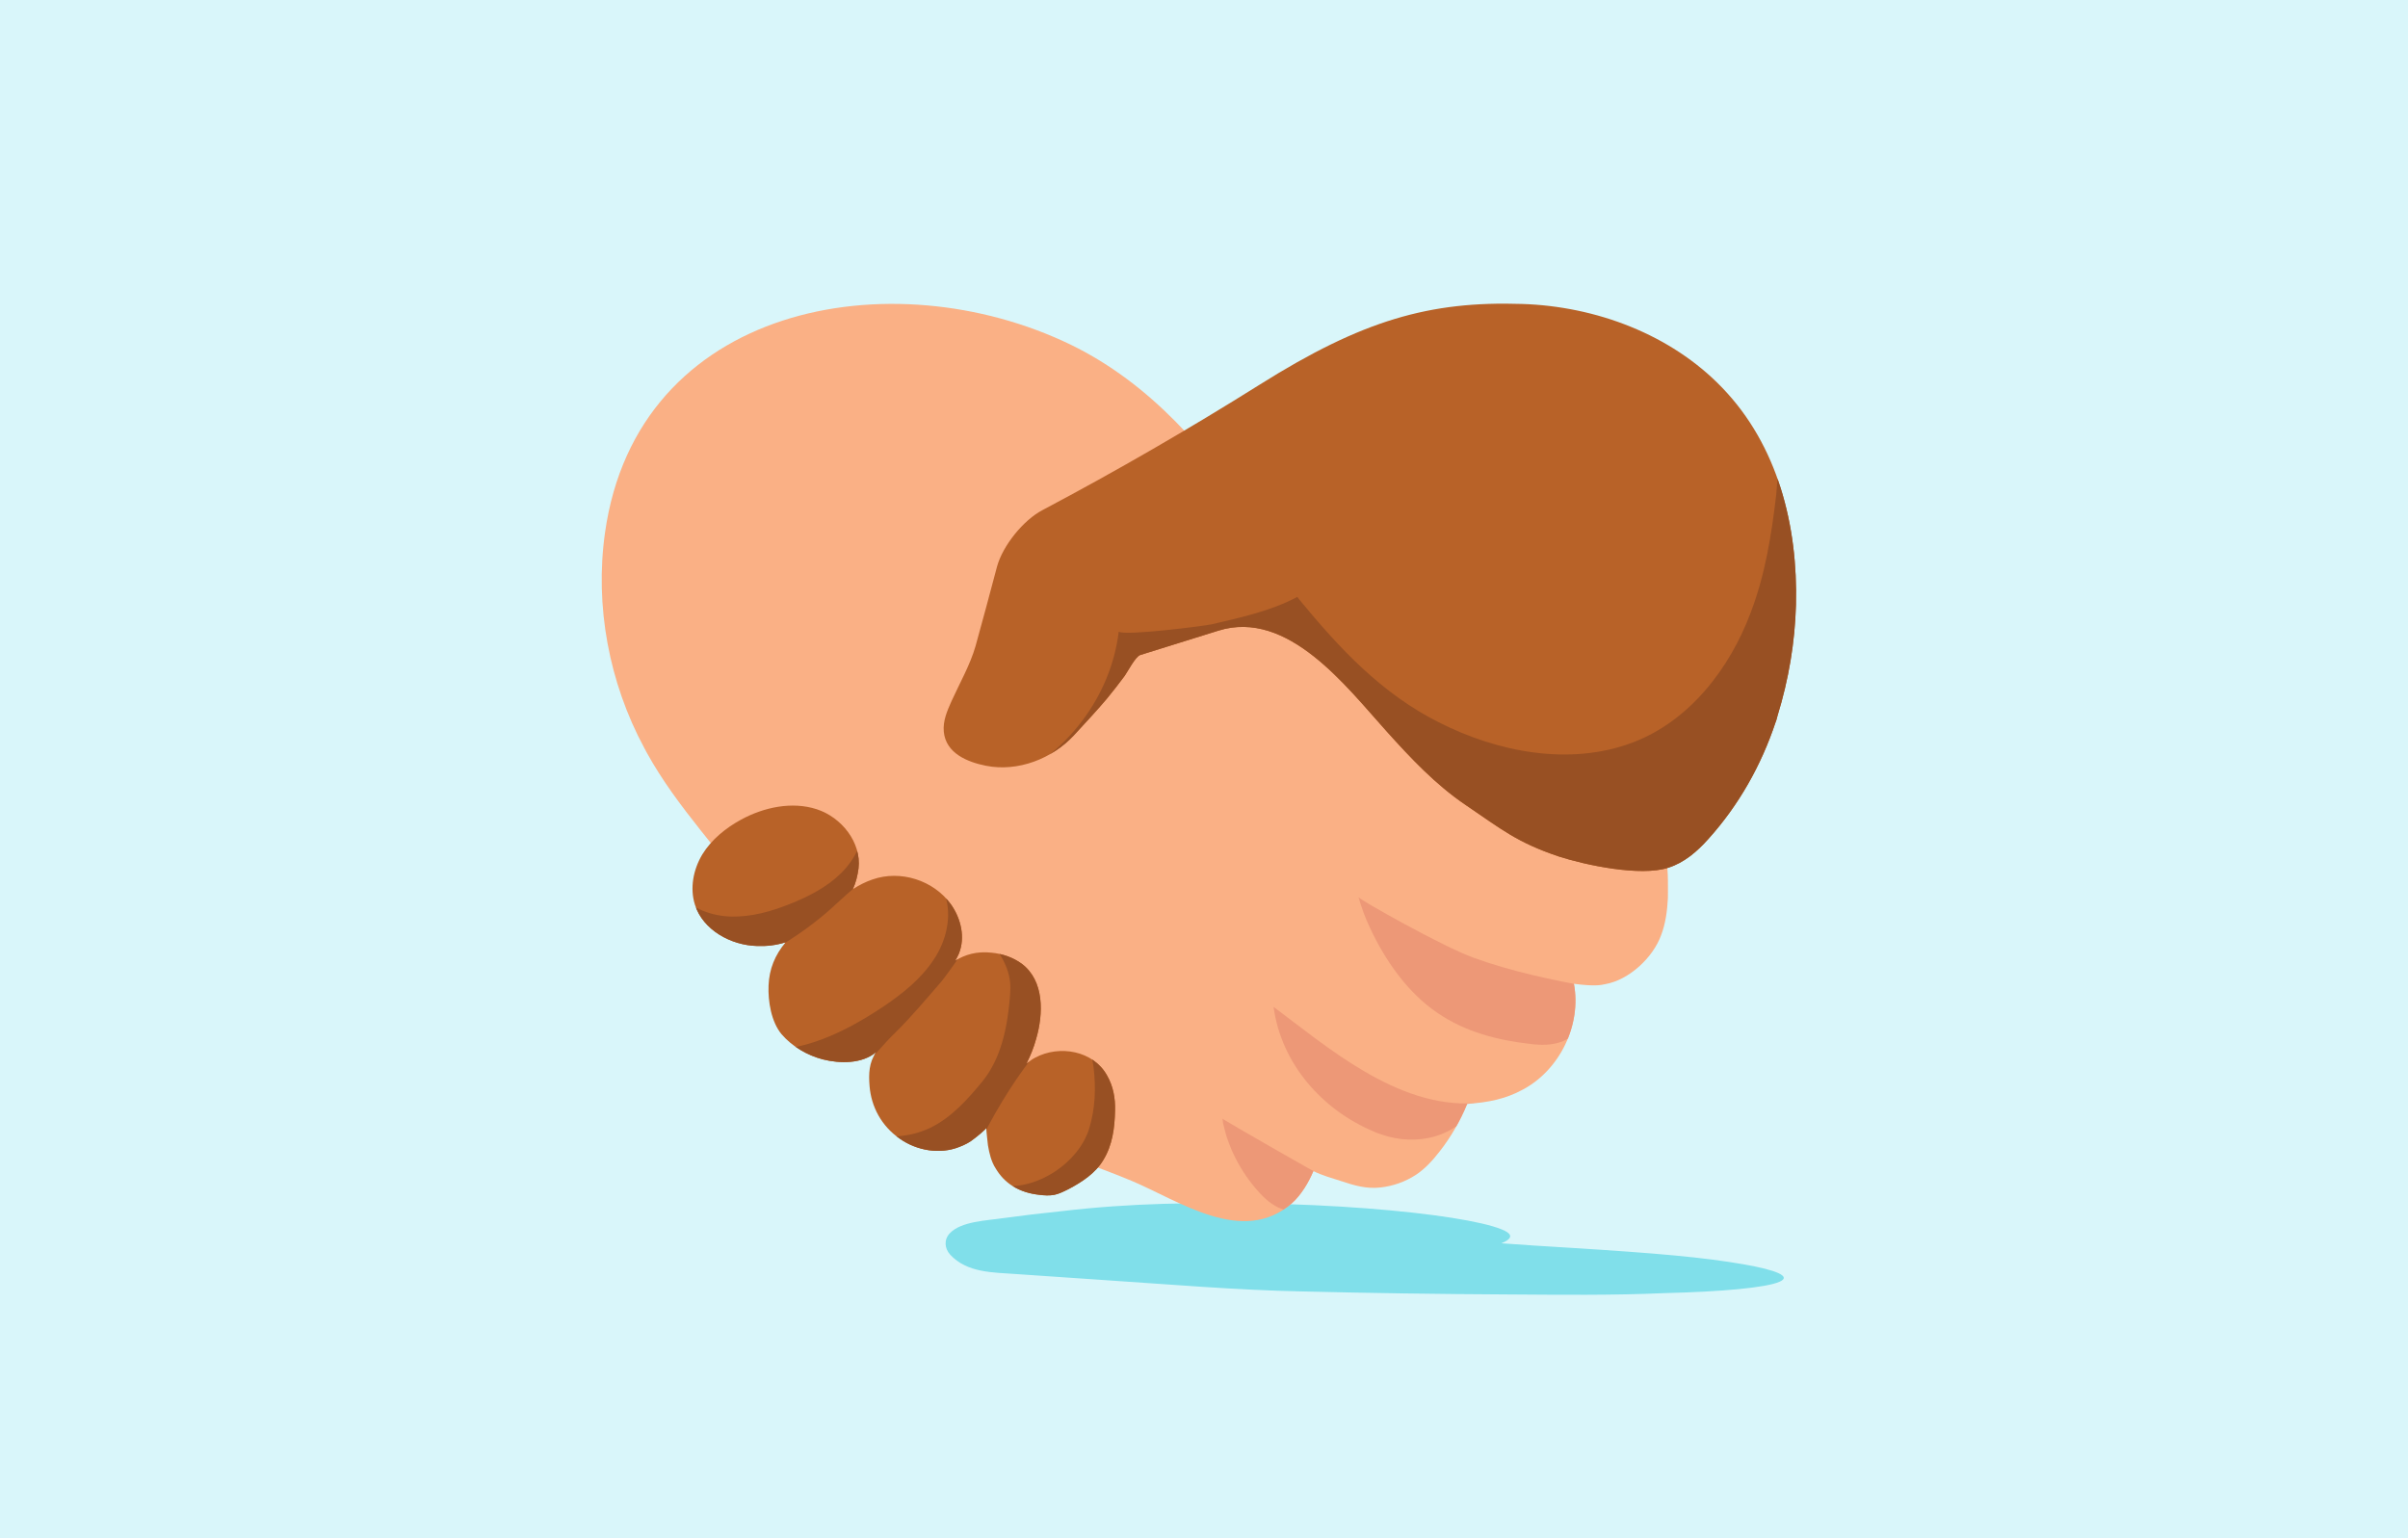 <?xml version="1.0" encoding="utf-8"?>
<!-- Generator: Adobe Illustrator 26.5.3, SVG Export Plug-In . SVG Version: 6.00 Build 0)  -->
<svg version="1.1" id="Layer_1" xmlns="http://www.w3.org/2000/svg" xmlns:xlink="http://www.w3.org/1999/xlink" x="0px" y="0px"
	 viewBox="0 0 720 460" style="enable-background:new 0 0 720 460;" xml:space="preserve">
<style type="text/css">
	.st0{fill:#D9F6FA;}
	.st1{fill:#80DFEA;}
	.st2{fill:#FAB085;}
	.st3{clip-path:url(#SVGID_00000113342538032041048730000000766520558291816590_);fill:#ED9877;}
	.st4{clip-path:url(#SVGID_00000141415613798095894490000008474255120111326110_);fill:#ED9877;}
	.st5{clip-path:url(#SVGID_00000172399867340725199070000000090953968437060227_);fill:#ED9877;}
	.st6{fill:#B86228;}
	.st7{clip-path:url(#SVGID_00000102518834709860012420000011160769438321841817_);fill:#985023;}
	.st8{clip-path:url(#SVGID_00000018924579147299214270000010605319917738745010_);fill:#985023;}
</style>
<g id="BASE">
	<rect class="st0" width="720" height="460"/>
</g>
<g id="ILLUSTRATION">
	<path class="st1" d="M532.1,383.3c3.7-1.6-1-3.5-10.7-5.2c-12.1-2.1-25.4-3.3-52.7-5c-6.6-0.4-13.2-0.8-19.8-1.3
		c2.5-1,3.5-2.1,1.8-3.3c-7.1-4.7-51.9-9.9-102.8-8.5c-10.1,0.3-20.4,1-30.5,2.2c-5.9,0.6-11.8,1.3-17.6,2.1
		c-4.6,0.7-12.4,0.9-15.8,4.5c-1.8,1.9-1.6,4.5,0.1,6.4c5.1,5.5,12.9,5.3,19.7,5.8c8.8,0.6,17.6,1.2,26.3,1.8
		c19.8,1.3,39.4,3,59.2,3.4c20.5,0.5,41,0.8,61.5,0.9c15.7,0.1,31.3,0.3,47-0.4C514.5,386.3,528.1,385.1,532.1,383.3z"/>
	<g>
		<g>
			<g>
				<path id="XMLID_00000163788146574992102950000001604483697797218967_" class="st2" d="M408,204.7c-5-6.6-10-13.4-14.4-20.4
					c-5.8-9.2-11.5-18.5-17.6-27.5c-14.7-21.8-31.8-42-55.8-53.7c-53.7-26-129.7-12-139.3,56.2c-3.1,21.9,1.2,44.8,11.7,64.3
					c0.3,0.5,0.5,1,0.8,1.5c9.2,16.7,22.5,29.8,33.1,45.4c10.6,15.5,23,29.5,37.3,41.6c13.6,11.5,28.6,21.3,44.6,29
					c9.8,4.7,19.9,7.8,29.9,12c14.3,6,33.3,19.6,48,6.7c2.7-2.4,5-6.2,6.4-9.6c2.6,1.3,5.5,2.1,8.3,3c3.9,1.3,7.6,2.4,11.8,1.9
					c3.7-0.4,7.4-1.7,10.6-3.8c2.7-1.8,5-4.3,7-6.9c3.4-4.3,6.2-9.2,8.3-14.3c6.1-0.4,11.4-1.4,16.7-4.3c11-5.9,17.5-19.3,15.2-31.6
					c6.1,0.8,8.1,0.4,9.4,0.1c7.2-1.3,14.3-8,16.7-14.7c1.3-3.4,1.8-7.2,2-10.9c0-0.9,0.2-10.1-0.5-10.2
					c-12.9-1.2-23.3-1.3-34.7-7.1c-10.6-5.3-21.2-11.3-30.4-19c-8-6.7-15.2-14.4-21.5-22.7C410.7,208.2,409.4,206.4,408,204.7z"/>
			</g>
			<g>
				<defs>
					<path id="SVGID_1_" d="M408,204.7c-5-6.6-10-13.4-14.4-20.4c-5.8-9.2-11.5-18.5-17.6-27.5c-14.7-21.8-31.8-42-55.8-53.7
						c-53.7-26-129.7-12-139.3,56.2c-3.1,21.9,1.2,44.8,11.7,64.3c0.3,0.5,0.5,1,0.8,1.5c9.2,16.7,22.5,29.8,33.1,45.4
						c10.6,15.5,23,29.5,37.3,41.6c13.6,11.5,28.6,21.3,44.6,29c9.8,4.7,19.9,7.8,29.9,12c14.3,6,33.3,19.6,48,6.7
						c2.7-2.4,5-6.2,6.4-9.6c2.6,1.3,5.5,2.1,8.3,3c3.9,1.3,7.6,2.4,11.8,1.9c3.7-0.4,7.4-1.7,10.6-3.8c2.7-1.8,5-4.3,7-6.9
						c3.4-4.3,6.2-9.2,8.3-14.3c6.1-0.4,11.4-1.4,16.7-4.3c11-5.9,17.5-19.3,15.2-31.6c6.1,0.8,8.1,0.4,9.4,0.1
						c7.2-1.3,14.3-8,16.7-14.7c1.3-3.4,1.8-7.2,2-10.9c0-0.9,0.2-10.1-0.5-10.2c-12.9-1.2-23.3-1.3-34.7-7.1
						c-10.6-5.3-21.2-11.3-30.4-19c-8-6.7-15.2-14.4-21.5-22.7C410.7,208.2,409.4,206.4,408,204.7z"/>
				</defs>
				<clipPath id="SVGID_00000029750627024462964940000015846285369122370982_">
					<use xlink:href="#SVGID_1_"  style="overflow:visible;"/>
				</clipPath>
				<path style="clip-path:url(#SVGID_00000029750627024462964940000015846285369122370982_);fill:#ED9877;" d="M440.6,286.4
					c11.5,4.2,23.4,6.6,35.5,8.9c-2.1,2.7-1.9,6.4-2.8,9.6c-0.9,3.2-3.3,5.4-6.3,6.6c-3,1.1-6.2,1.1-9.3,0.7
					c-9.9-1.1-19.6-3.6-27.9-9.3c-9-6.1-15.7-15.8-20.2-25.5c-1.4-2.9-2.5-6-3.4-9.1C406.4,269,431.8,283.3,440.6,286.4z"/>
			</g>
			<g>
				<defs>
					<path id="SVGID_00000035498514359852183410000006652844799992115133_" d="M408,204.7c-5-6.6-10-13.4-14.4-20.4
						c-5.8-9.2-11.5-18.5-17.6-27.5c-14.7-21.8-31.8-42-55.8-53.7c-53.7-26-129.7-12-139.3,56.2c-3.1,21.9,1.2,44.8,11.7,64.3
						c0.3,0.5,0.5,1,0.8,1.5c9.2,16.7,22.5,29.8,33.1,45.4c10.6,15.5,23,29.5,37.3,41.6c13.6,11.5,28.6,21.3,44.6,29
						c9.8,4.7,19.9,7.8,29.9,12c14.3,6,33.3,19.6,48,6.7c2.7-2.4,5-6.2,6.4-9.6c2.6,1.3,5.5,2.1,8.3,3c3.9,1.3,7.6,2.4,11.8,1.9
						c3.7-0.4,7.4-1.7,10.6-3.8c2.7-1.8,5-4.3,7-6.9c3.4-4.3,6.2-9.2,8.3-14.3c6.1-0.4,11.4-1.4,16.7-4.3
						c11-5.9,17.5-19.3,15.2-31.6c6.1,0.8,8.1,0.4,9.4,0.1c7.2-1.3,14.3-8,16.7-14.7c1.3-3.4,1.8-7.2,2-10.9
						c0-0.9,0.2-10.1-0.5-10.2c-12.9-1.2-23.3-1.3-34.7-7.1c-10.6-5.3-21.2-11.3-30.4-19c-8-6.7-15.2-14.4-21.5-22.7
						C410.7,208.2,409.4,206.4,408,204.7z"/>
				</defs>
				<clipPath id="SVGID_00000155142938759816680100000007330286264455443642_">
					<use xlink:href="#SVGID_00000035498514359852183410000006652844799992115133_"  style="overflow:visible;"/>
				</clipPath>
				<path style="clip-path:url(#SVGID_00000155142938759816680100000007330286264455443642_);fill:#ED9877;" d="M380.8,301.1
					c2.3,17,14.5,30.8,30,37.3c0.8,0.4,1.5,0.6,2.4,0.9c5.1,1.8,10.9,2,16,0.5c2.6-0.8,5.2-2.1,7.4-3.8c1.1-0.8,2.1-1.7,3-2.8
					c0.4-0.4,0.6-3.4,1.2-3.3C417.7,331.4,396.4,312.7,380.8,301.1z"/>
			</g>
			<g>
				<defs>
					<path id="SVGID_00000114775454274296381110000013088186780250700685_" d="M408,204.7c-5-6.6-10-13.4-14.4-20.4
						c-5.8-9.2-11.5-18.5-17.6-27.5c-14.7-21.8-31.8-42-55.8-53.7c-53.7-26-129.7-12-139.3,56.2c-3.1,21.9,1.2,44.8,11.7,64.3
						c0.3,0.5,0.5,1,0.8,1.5c9.2,16.7,22.5,29.8,33.1,45.4c10.6,15.5,23,29.5,37.3,41.6c13.6,11.5,28.6,21.3,44.6,29
						c9.8,4.7,19.9,7.8,29.9,12c14.3,6,33.3,19.6,48,6.7c2.7-2.4,5-6.2,6.4-9.6c2.6,1.3,5.5,2.1,8.3,3c3.9,1.3,7.6,2.4,11.8,1.9
						c3.7-0.4,7.4-1.7,10.6-3.8c2.7-1.8,5-4.3,7-6.9c3.4-4.3,6.2-9.2,8.3-14.3c6.1-0.4,11.4-1.4,16.7-4.3
						c11-5.9,17.5-19.3,15.2-31.6c6.1,0.8,8.1,0.4,9.4,0.1c7.2-1.3,14.3-8,16.7-14.7c1.3-3.4,1.8-7.2,2-10.9
						c0-0.9,0.2-10.1-0.5-10.2c-12.9-1.2-23.3-1.3-34.7-7.1c-10.6-5.3-21.2-11.3-30.4-19c-8-6.7-15.2-14.4-21.5-22.7
						C410.7,208.2,409.4,206.4,408,204.7z"/>
				</defs>
				<clipPath id="SVGID_00000049932349156002694460000005272492987014827661_">
					<use xlink:href="#SVGID_00000114775454274296381110000013088186780250700685_"  style="overflow:visible;"/>
				</clipPath>
				<path style="clip-path:url(#SVGID_00000049932349156002694460000005272492987014827661_);fill:#ED9877;" d="M365.4,334.5
					c0.2,0.1,0.3,1.2,0.3,1.4c0.1,0.5,0.3,1.1,0.4,1.6c0.3,1,0.5,2.1,0.9,3.1c0.7,2,1.5,4,2.5,5.9c1.9,3.7,4.3,7.2,7.2,10.3
					c2.1,2.3,4.8,4.5,7.9,5.1c3.6,0.6,6.4-2,8.9-4.3c1.9-1.9,5.7-4.4,2.7-5.5C394.4,351.3,368.6,336.5,365.4,334.5z"/>
			</g>
		</g>
		<g>
			<g>
				<path id="XMLID_00000004522823201540808060000012384510283933798045_" class="st6" d="M530.9,216c-4.3,12.9-11,24.8-20.1,34.9
					c-3.3,3.7-7.2,7.1-12,8.6c-8.3,2.7-24.8-0.8-32.8-3.4c-12.4-4.2-16.9-8-27.8-15.4c-9-6.1-16.4-14-23.6-22
					c-12-13.3-29.5-36.6-50.3-30.1c-7.8,2.4-15.6,4.9-23.4,7.3c-1.4,0.5-3.7,4.9-4.6,6.2c-1.7,2.3-3.5,4.6-5.3,6.8
					c-3.2,3.8-6.6,7.4-9.9,11c-6.5,7-16.7,11-26.3,9.1c-5.5-1.1-12-3.7-12.6-10.2c-0.3-3.2,1-6.2,2.3-9.1c2.4-5.3,5.6-10.9,7.2-16.5
					c2.2-7.9,4.3-15.8,6.4-23.7c1.7-6.3,7.9-14,13.7-17c22.1-11.7,43.7-24.2,64.9-37.5c30.7-19.3,50.8-25,78.4-24.1
					c22.1,0.7,44.5,9.1,59.8,25c16.7,17.3,22.7,41.3,22.1,65c-0.3,11.2-2.2,22.4-5.5,33.1C531.3,214.7,531.2,215.3,530.9,216z"/>
			</g>
			<g>
				<defs>
					<path id="SVGID_00000063631676909015653000000003927324250787466632_" d="M530.9,216c-4.3,12.9-11,24.8-20.1,34.9
						c-3.3,3.7-7.2,7.1-12,8.6c-8.3,2.7-24.8-0.8-32.8-3.4c-12.4-4.2-16.9-8-27.8-15.4c-9-6.1-16.4-14-23.6-22
						c-12-13.3-29.5-36.6-50.3-30.1c-7.8,2.4-15.6,4.9-23.4,7.3c-1.4,0.5-3.7,4.9-4.6,6.2c-1.7,2.3-3.5,4.6-5.3,6.8
						c-3.2,3.8-6.6,7.4-9.9,11c-6.5,7-16.7,11-26.3,9.1c-5.5-1.1-12-3.7-12.6-10.2c-0.3-3.2,1-6.2,2.3-9.1
						c2.4-5.3,5.6-10.9,7.2-16.5c2.2-7.9,4.3-15.8,6.4-23.7c1.7-6.3,7.9-14,13.7-17c22.1-11.7,43.7-24.2,64.9-37.5
						c30.7-19.3,50.8-25,78.4-24.1c22.1,0.7,44.5,9.1,59.8,25c16.7,17.3,22.7,41.3,22.1,65c-0.3,11.2-2.2,22.4-5.5,33.1
						C531.3,214.7,531.2,215.3,530.9,216z"/>
				</defs>
				<clipPath id="SVGID_00000142886186234740470750000005818363613146588090_">
					<use xlink:href="#SVGID_00000063631676909015653000000003927324250787466632_"  style="overflow:visible;"/>
				</clipPath>
				<path style="clip-path:url(#SVGID_00000142886186234740470750000005818363613146588090_);fill:#985023;" d="M533.8,115.3
					c-0.5,0.2-2.4,30.2-2.7,32.6c-1.4,12-3.3,23.9-7.6,35.2c-6.3,16.9-18.4,32.5-35.2,38.9c-18.9,7.2-40.6,2.9-58.1-6
					c-17.1-8.6-29.7-22.1-41.7-36.7l-0.6-0.8c-7.8,4.2-17.1,6.2-25.6,8.2c-2.3,0.5-25.8,3.5-27.8,2.2c-2.3,19.3-15.6,36.9-33.5,44.5
					c14.1-1.4,28.1-6.2,39.9-13.9c9.4-6.2,18.7-14.6,29.9-14.2c11,0.3,19.8,8.9,28.4,15.9c8.5,7,17.9,12.8,27.3,18.5
					c22.9,14,46.4,28.3,72.7,33.6c9.8,2,21.5,2,28-5.7c4-4.7,4.9-11.1,6.7-17c2.5-8.1,7.2-15.4,10.4-23.3c9.2-21.8,8.5-46.4,5.9-70
					c-1.1-9.5-2.4-19-4.1-28.5C544.4,119.9,545.1,111.4,533.8,115.3z"/>
			</g>
		</g>
		<g>
			<g>
				<path id="XMLID_00000160873671237382575860000000098145857541686408_" class="st6" d="M333.4,332.1c0.1-3.6-0.5-7.2-2.4-10.5
					c-4.1-7.4-14.2-9.2-21.5-5.3c-1,0.5-1.8,1.2-2.6,1.8c1.2-2.4,2.2-4.8,2.9-7.4c2.2-7.5,2.5-17.4-4.3-22.5c-2.6-1.9-5.8-3-9-3.3
					c-4.5-0.5-8,0.6-10.9,2.4c0.4-0.6,0.8-1.4,1.1-2.1c2-4.9,0.6-10.6-2.4-14.8c-5.2-7.2-15.1-10.3-23.4-7.4c-2.1,0.7-4,1.7-5.9,2.9
					c0.9-1.9,1.4-4,1.7-6.2c0.9-7.8-5.1-15.3-12.5-17.7c-7.4-2.4-15.8-0.6-22.6,3.1c-4.6,2.5-8.9,6-11.6,10.4
					c-2.7,4.5-3.8,10.1-2.2,15.1c2.4,7.5,10.7,12.1,18.6,12.3c2.9,0.1,5.5-0.2,8.5-1.1c-3.2,3.8-4.9,8-5.1,12.9
					c-0.2,4.7,0.8,10.9,3.9,14.6c3.2,3.7,7.7,6.3,12.3,7.5c5.1,1.3,11.8,1.4,16-2.2c-2.2,3.1-2.3,6.6-2,10.2
					c0.5,6.1,3.5,11.9,9,15.7c5.1,3.6,12,4.8,17.8,2.5c1.6-0.6,3.2-1.4,4.5-2.5c0.7-0.5,3.5-2.8,3.6-3.2c0,0.9,0.4,4.3,0.5,5.2
					c0.4,2.4,1,4.9,2.3,6.9c1.3,2.2,3,4,5.1,5.3c2.4,1.5,5.1,2.3,7.9,2.6c1.5,0.2,3.1,0.3,4.6,0c1.4-0.3,2.8-1,4.2-1.7
					c4-2.1,8.1-4.8,10.4-8.7C332.6,342.5,333.3,337.4,333.4,332.1z"/>
			</g>
			<g>
				<defs>
					<path id="SVGID_00000061441992691505577720000012301345162629124028_" d="M333.4,332.1c0.1-3.6-0.5-7.2-2.4-10.5
						c-4.1-7.4-14.2-9.2-21.5-5.3c-1,0.5-1.8,1.2-2.6,1.8c1.2-2.4,2.2-4.8,2.9-7.4c2.2-7.5,2.5-17.4-4.3-22.5c-2.6-1.9-5.8-3-9-3.3
						c-4.5-0.5-8,0.6-10.9,2.4c0.4-0.6,0.8-1.4,1.1-2.1c2-4.9,0.6-10.6-2.4-14.8c-5.2-7.2-15.1-10.3-23.4-7.4
						c-2.1,0.7-4,1.7-5.9,2.9c0.9-1.9,1.4-4,1.7-6.2c0.9-7.8-5.1-15.3-12.5-17.7c-7.4-2.4-15.8-0.6-22.6,3.1
						c-4.6,2.5-8.9,6-11.6,10.4c-2.7,4.5-3.8,10.1-2.2,15.1c2.4,7.5,10.7,12.1,18.6,12.3c2.9,0.1,5.5-0.2,8.5-1.1
						c-3.2,3.8-4.9,8-5.1,12.9c-0.2,4.7,0.8,10.9,3.9,14.6c3.2,3.7,7.7,6.3,12.3,7.5c5.1,1.3,11.8,1.4,16-2.2
						c-2.2,3.1-2.3,6.6-2,10.2c0.5,6.1,3.5,11.9,9,15.7c5.1,3.6,12,4.8,17.8,2.5c1.6-0.6,3.2-1.4,4.5-2.5c0.7-0.5,3.5-2.8,3.6-3.2
						c0,0.9,0.4,4.3,0.5,5.2c0.4,2.4,1,4.9,2.3,6.9c1.3,2.2,3,4,5.1,5.3c2.4,1.5,5.1,2.3,7.9,2.6c1.5,0.2,3.1,0.3,4.6,0
						c1.4-0.3,2.8-1,4.2-1.7c4-2.1,8.1-4.8,10.4-8.7C332.6,342.5,333.3,337.4,333.4,332.1z"/>
				</defs>
				<clipPath id="SVGID_00000168076123922414067950000014766578424201594520_">
					<use xlink:href="#SVGID_00000061441992691505577720000012301345162629124028_"  style="overflow:visible;"/>
				</clipPath>
				<path style="clip-path:url(#SVGID_00000168076123922414067950000014766578424201594520_);fill:#985023;" d="M307.6,358.2
					c-0.5-0.2-2.1-0.5-2.5-0.6c-1.2-0.7-4.1-2.9-5.3-3c10.6,1.2,22.8-7,25.9-17.2c1.8-6,2-12,1.3-18.1c-0.5-3.8-1.8-9.1-6-10.7
					c-1.9-0.7-4.2-0.3-5.9,0.8c-1.7,1.1-3.2,2.6-4.4,4.3c-6.2,7.4-12.4,17.3-16.7,25.9c-1.3,2.5-1.1,2.6-3.2,4.6
					c-3.9,3.8-9.8,4.9-15.2,4.2c-6.8-1-13.1-4.6-17.4-10c6.4,2.3,13.8,1.8,19.9-1.1c6.4-3.1,11.3-8.6,15.8-14.1
					c5.4-6.8,7.2-15.6,8-24.2c0.2-2.4,0.4-4.8-0.2-7.2c-1.2-5.5-5.9-11.3-10-15.1c1.4,1.3-9.1,15.5-10.2,16.8
					c-4.6,5.3-9,10.6-14,15.5c-6.4,6.2-9.4,12.5-18.3,13.8c-3.8,0.5-12.6-0.1-16.2-1.4c-1.4-0.5-2.8-1.3-4-2.3
					c-1.5-1.4-2.7-3.3-3.1-5.3c13.8,1.4,27-5.3,38.4-12.9c5.6-3.8,11-8.1,14.8-13.8c3.8-5.6,5.6-12.9,3.5-19.4
					c-0.2-0.5-0.4-1.1-0.8-1.4c-0.5-0.4-1-0.5-1.5-0.7c-3.5-1.2-5.7-3.7-9.6-4.3c-4.1-0.5-7-1-10.5,0.9c-4.5,2.4-9.5,7.7-13.4,11
					c-5.1,4.3-10.6,8.1-16.4,11.3c-5.1,2.8-11.1,5.3-16.4,3c-3.1-1.3-5.4-4.1-6.2-7.3c-1-4.4-2.9-8.6-4.8-12.8
					c3.9,4.4,10,6.6,15.8,6.7c5.9,0.1,11.7-1.5,17.2-3.7c5.6-2.2,11.1-5,15.4-9.2s7.2-10.1,6.9-16.1c0.1,1.4,1.3,2.4,2.4,3.3
					c12,9.2,24.9,16.9,37,25.9c5.2,3.8,10.1,7.8,14.2,12.7c5,6.1,8.3,13.2,12.2,20.1c3.3,5.8,7,11.3,9.6,17.4
					c2.7,6.1,4.4,12.8,3.5,19.3c-0.9,6.6-4.7,13-10.8,15.8c-4.3,2-9.5,1.7-14,0.5C311,359.6,309.2,359,307.6,358.2z"/>
			</g>
		</g>
	</g>
</g>
</svg>
